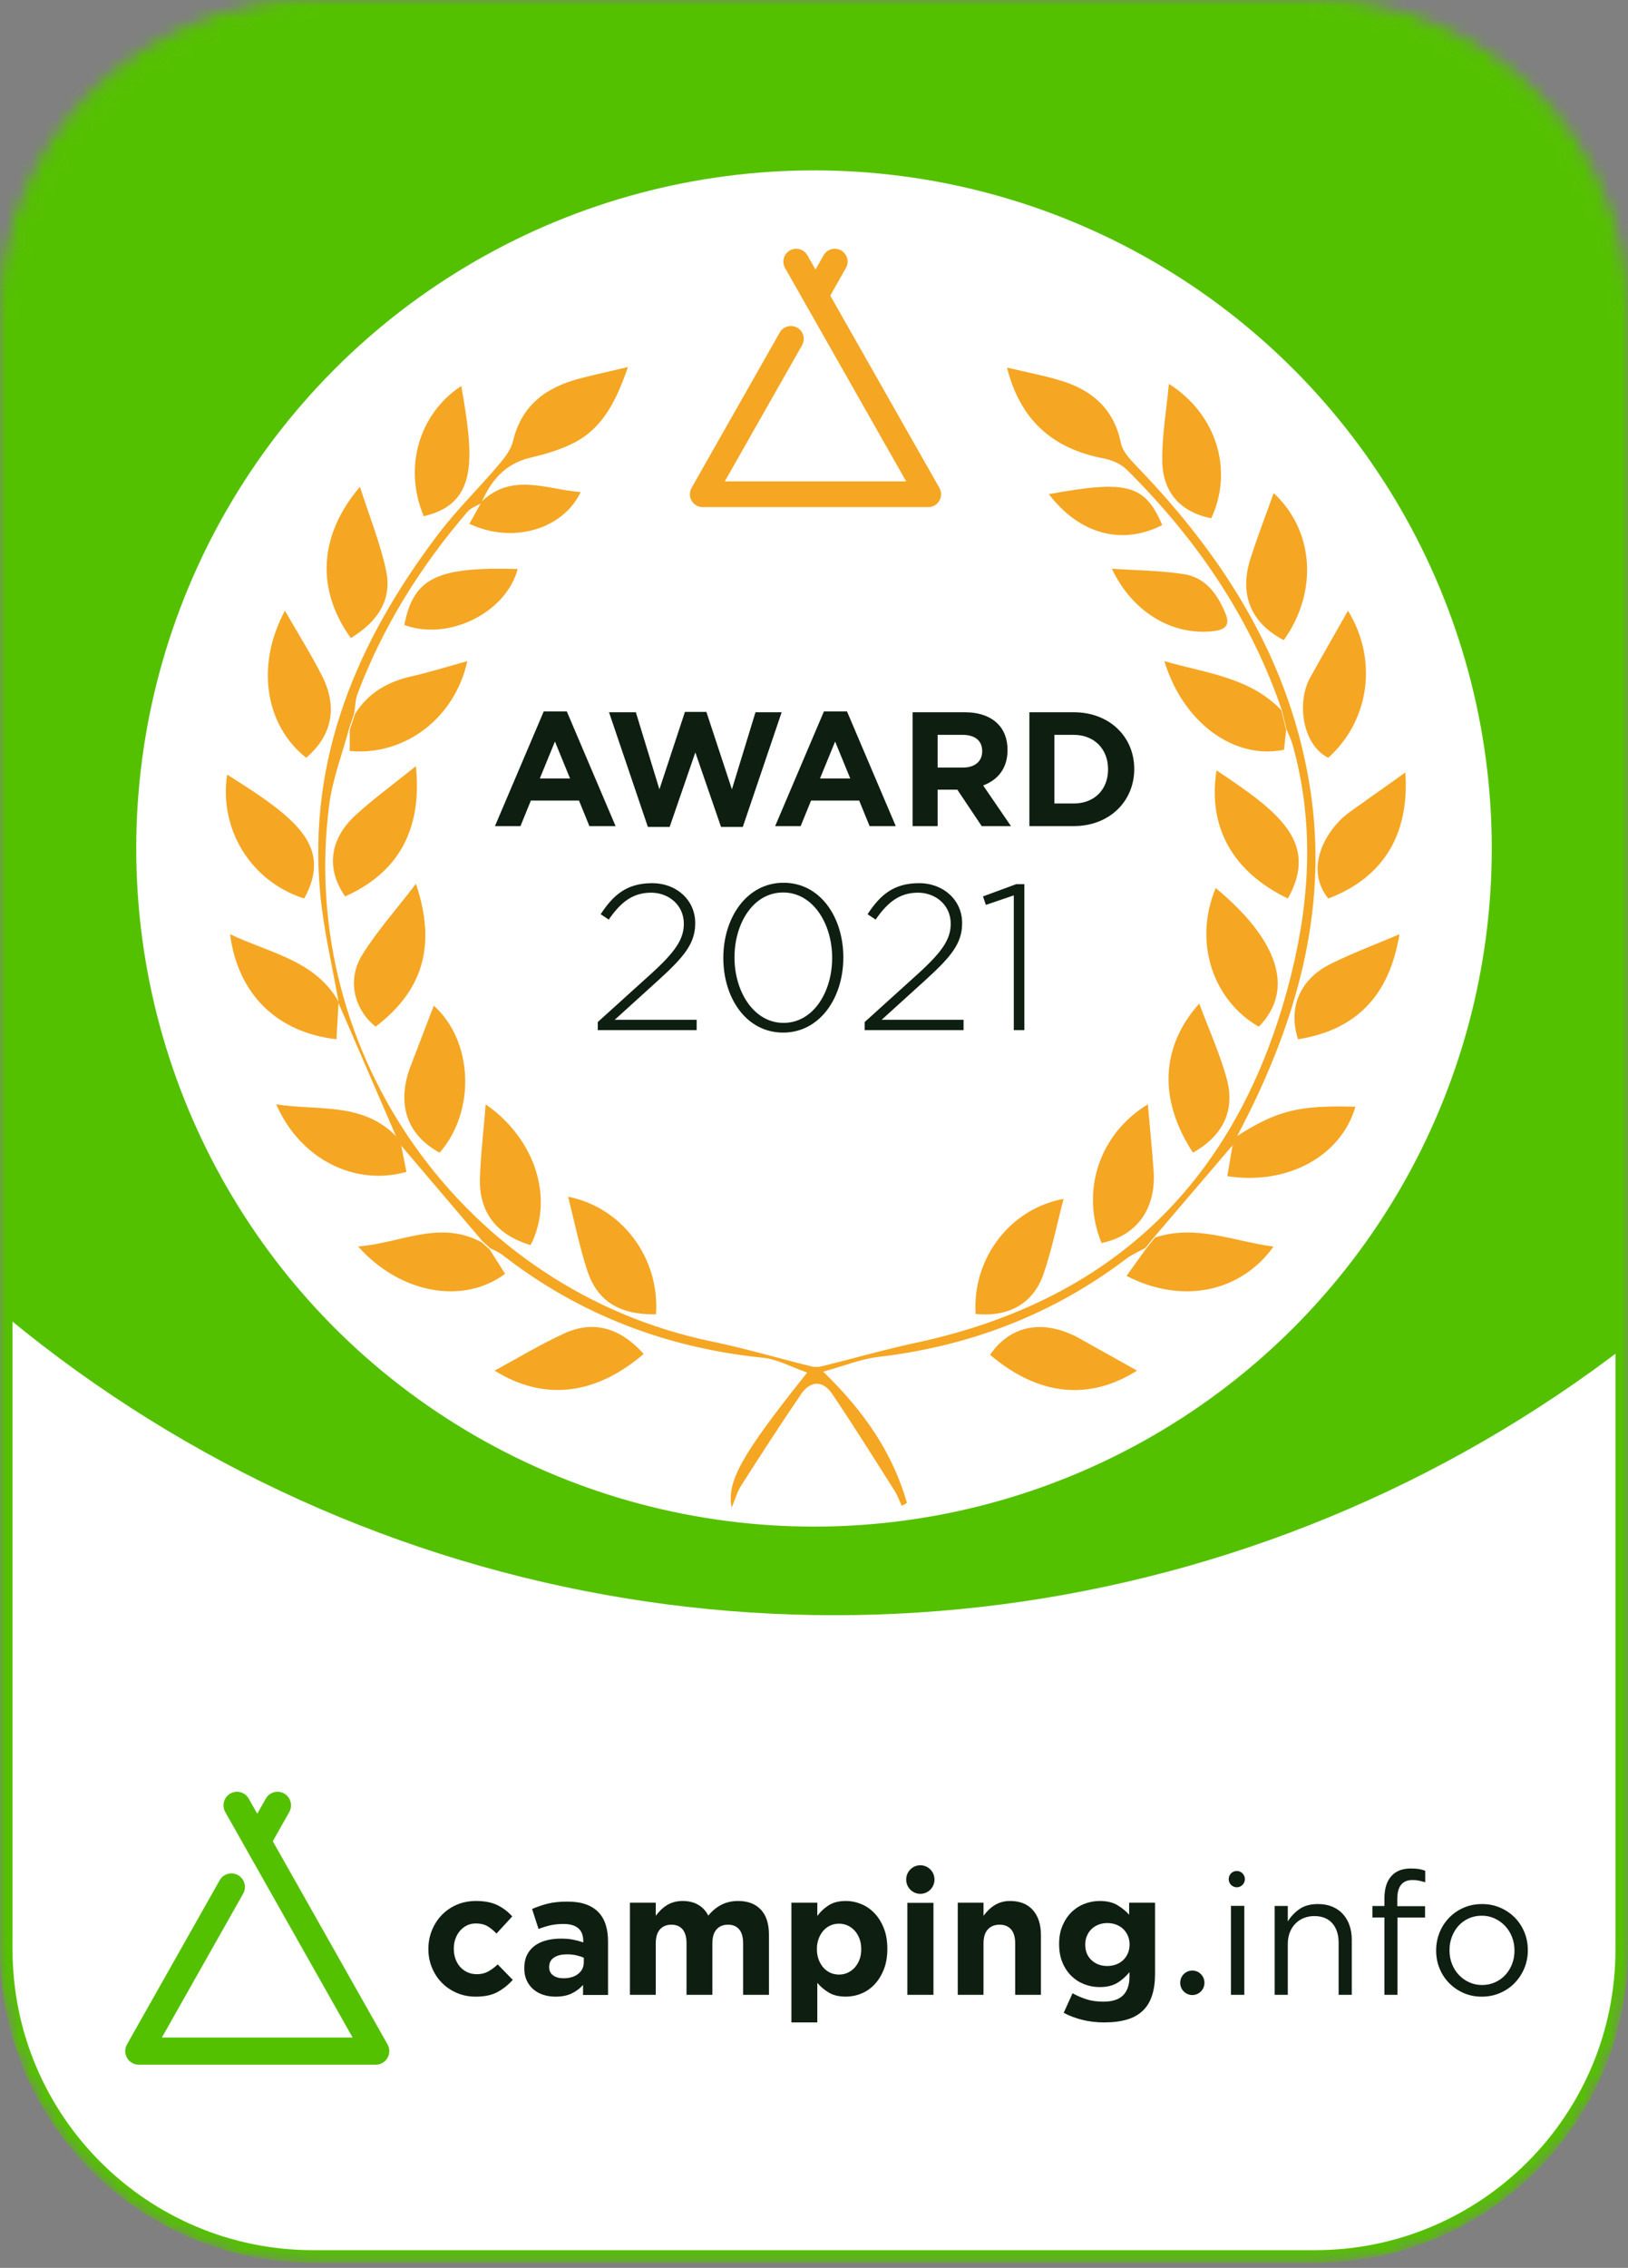 <?xml version="1.0" encoding="UTF-8"?>
<svg fill="none" viewBox="0 0 130 181" xmlns="http://www.w3.org/2000/svg">
<rect x="0" y="0" width="130" height="181" fill="#808080" stroke="none"/>
<mask id="a" x="0" y="0" width="130" height="181" mask-type="alpha" maskUnits="userSpaceOnUse">
<path d="m0.5 25c0-13.531 10.969-24.5 24.5-24.5h80c13.531 0 24.5 10.969 24.5 24.5v130.59c0 13.531-10.969 24.5-24.5 24.5h-80c-13.531 0-24.5-10.969-24.5-24.5v-130.59z" fill="#fff" stroke="#54C100"/>
</mask>
<g mask="url(#a)">
<path d="m0.5 25c0-13.531 10.969-24.5 24.5-24.5h80c13.531 0 24.5 10.969 24.5 24.5v130.59c0 13.531-10.969 24.5-24.5 24.5h-80c-13.531 0-24.5-10.969-24.5-24.5v-130.59z" fill="#fff" stroke="#54C100"/>
<circle cx="66.632" cy="25.293" r="103.62" fill="#54C100"/>
</g>
<circle cx="65" cy="67.72" r="54.121" fill="#fff"/>
<path d="m27.046 80.018c-0.503-2.885-1.2-5.751-1.473-8.658-1.025-10.88 2.971-20.194 9.373-28.668 1.477-1.954 3.251-3.682 4.841-5.555 0.486-0.572 1.014-1.231 1.18-1.931 0.679-2.876 2.647-4.296 5.322-4.995 1.156-0.303 2.326-0.554 3.855-0.916-0.925 2.633-1.97 4.936-4.524 6.155-1.016 0.485-2.129 0.814-3.232 1.068-2.058 0.475-3.209 1.853-3.977 3.678l0.068-0.069c-0.391 0.238-0.877 0.396-1.16 0.727-3.732 4.351-6.745 9.143-8.768 14.522-0.184 0.488-0.185 1.044-0.271 1.569-0.141 0.42-0.282 0.841-0.423 1.261-0.535 2.004-1.306 3.979-1.569 6.018-2.583 19.985 10.889 38.787 30.571 42.847 2.678 0.552 5.308 1.337 7.965 1.992 0.271 0.067 0.59 0.036 0.866-0.032 2.485-0.614 4.948-1.326 7.449-1.862 16.344-3.499 26.12-13.614 30.029-29.642 1.472-6.038 1.745-12.096 0.032-18.147-0.113-0.398-0.309-0.773-0.465-1.159-0.131-0.527-0.261-1.054-0.391-1.581-2.539-7.409-6.846-13.687-12.378-19.163-0.465-0.46-1.199-0.769-1.856-0.894-4.053-0.773-6.644-3.051-7.697-7.244 1.561 0.374 3.018 0.637 4.418 1.078 2.456 0.772 4.136 2.291 4.68 4.957 0.139 0.681 0.754 1.321 1.275 1.861 7.068 7.326 12.319 15.65 13.859 25.881 1.36 9.039-0.864 17.48-4.832 25.555-0.316 0.644-0.651 1.279-0.978 1.917-0.117 0.249-0.235 0.5-0.354 0.75-2.092 2.451-4.186 4.901-6.279 7.352-0.246 0.304-0.492 0.607-0.738 0.91-0.514 0.287-1.072 0.518-1.537 0.87-5.885 4.456-12.518 6.98-19.839 7.835-1.331 0.155-2.618 0.691-4.355 1.171 3.288 3.176 5.555 6.502 6.689 10.475-0.137 0.076-0.275 0.153-0.412 0.229-0.204-0.426-0.366-0.88-0.619-1.276-1.629-2.561-3.239-5.135-4.936-7.65-0.733-1.086-1.729-1.09-2.475 0-1.648 2.407-3.227 4.862-4.801 7.319-0.304 0.476-0.458 1.049-0.758 1.757-0.401-2.117 0.797-4.216 6.036-10.784-1.243-0.429-2.367-1.063-3.544-1.184-7.724-0.788-14.676-3.445-20.809-8.217-0.28-0.218-0.629-0.346-0.947-0.515-0.209-0.187-0.418-0.374-0.628-0.562-2.19-2.575-4.381-5.151-6.571-7.727-0.087-0.161-0.173-0.321-0.259-0.482-1.57-3.633-3.141-7.265-4.711-10.898l0.055 0.057z" clip-rule="evenodd" fill="#F5A623" fill-rule="evenodd"/>
<path d="m102.31 56.675c0.131 0.529 0.262 1.058 0.393 1.587-0.059 0.533-0.118 1.066-0.174 1.577-3.967 0.825-8.062-2.158-9.549-7.073 3.352 0.972 6.805 1.282 9.33 3.908z" clip-rule="evenodd" fill="#F5A623" fill-rule="evenodd"/>
<path d="m28.014 50.923c-2.796-3.871-2.558-8.218 0.729-12.071 0.741 2.32 1.622 4.478 2.093 6.719 0.484 2.305-0.685 4.056-2.822 5.352z" clip-rule="evenodd" fill="#F5A623" fill-rule="evenodd"/>
<path d="m27.928 58.247c0.141-0.423 0.281-0.846 0.422-1.268 1.05-1.671 2.595-2.562 4.482-2.992 1.489-0.339 2.951-0.798 4.484-1.22-0.985 4.511-4.962 7.577-9.388 7.173v-1.694z" clip-rule="evenodd" fill="#F5A623" fill-rule="evenodd"/>
<path d="m33.209 61.15c0.52 5.066-1.4 8.492-5.647 10.394-1.529-2.189-1.274-4.566 0.861-6.512 1.456-1.327 3.062-2.494 4.787-3.882z" clip-rule="evenodd" fill="#F5A623" fill-rule="evenodd"/>
<path d="m102.51 51.091c-2.604-1.352-3.57-3.618-2.666-6.478 0.56-1.77 1.237-3.504 1.862-5.257 3.231 2.988 3.564 7.882 0.804 11.736z" clip-rule="evenodd" fill="#F5A623" fill-rule="evenodd"/>
<path d="m27.035 79.991c-0.056 0.982-0.112 1.964-0.169 2.953-4.741-0.537-7.873-3.594-8.495-8.383 3.217 1.53 6.866 2.09 8.718 5.483l-0.054-0.054z" clip-rule="evenodd" fill="#F5A623" fill-rule="evenodd"/>
<path d="m22.754 48.743c1.034 1.8 2.053 3.426 2.928 5.129 1.314 2.558 0.847 4.83-1.235 6.606-3.292-2.604-4.038-7.401-1.694-11.736z" clip-rule="evenodd" fill="#F5A623" fill-rule="evenodd"/>
<path d="m102.84 71.712c-4.441-2.14-6.409-5.736-5.697-10.227 4.955 3.302 8.204 5.724 5.697 10.227z" clip-rule="evenodd" fill="#F5A623" fill-rule="evenodd"/>
<path d="m107.64 48.743c2.405 3.904 1.725 8.769-1.576 11.736-2.064-1.027-2.545-4.421-1.444-6.399 0.986-1.774 1.998-3.533 3.02-5.337z" clip-rule="evenodd" fill="#F5A623" fill-rule="evenodd"/>
<path d="m91.657 88.141c0.164 1.868 0.343 3.59 0.462 5.317 0.208 3.032-1.364 5.183-4.159 5.748-1.685-4.136-0.187-8.71 3.696-11.065z" clip-rule="evenodd" fill="#F5A623" fill-rule="evenodd"/>
<path d="m38.785 88.141c4.004 2.783 5.469 7.551 3.585 11.233-2.724-0.818-4.136-2.619-4.044-5.368 0.063-1.897 0.29-3.789 0.459-5.865z" clip-rule="evenodd" fill="#F5A623" fill-rule="evenodd"/>
<path d="m112.22 61.652c0.343 4.993-1.801 8.406-6.151 10.059-1.787-2.206-0.473-4.987 1.202-6.496 0.178-0.16 0.367-0.307 0.561-0.446 1.4-0.997 2.802-1.991 4.388-3.117z" clip-rule="evenodd" fill="#F5A623" fill-rule="evenodd"/>
<path d="m31.756 90.824c0.086 0.161 0.171 0.321 0.257 0.481 0.148 0.746 0.295 1.491 0.44 2.224-4.157 1.174-8.505-1.05-10.394-5.389 3.437 0.531 7.025-0.215 9.697 2.683z" clip-rule="evenodd" fill="#F5A623" fill-rule="evenodd"/>
<path d="m98.414 91.449c0.118-0.257 0.235-0.513 0.352-0.769 3.238-2.058 4.928-2.478 9.467-2.35-1.125 3.911-5.387 6.287-10.227 5.543 0.136-0.81 0.273-1.617 0.409-2.424z" clip-rule="evenodd" fill="#F5A623" fill-rule="evenodd"/>
<path d="m35.104 91.997c-2.502-1.366-3.37-3.64-2.473-6.475 0.055-0.173 0.122-0.343 0.188-0.512 0.605-1.579 1.21-3.158 1.82-4.748 3.18 2.855 3.341 8.459 0.465 11.736z" clip-rule="evenodd" fill="#F5A623" fill-rule="evenodd"/>
<path d="m90.796 109.39c-3.866 2.444-7.91 1.991-11.736-1.261 1.45-2.12 3.703-2.754 6.222-1.746 0.278 0.111 0.551 0.234 0.811 0.379 1.559 0.866 3.112 1.738 4.702 2.628z" clip-rule="evenodd" fill="#F5A623" fill-rule="evenodd"/>
<path d="m51.398 108.06c-3.869 3.315-7.99 3.774-11.903 1.33 1.885-1.016 3.676-2.106 5.573-2.972 2.327-1.063 4.464-0.445 6.33 1.642z" clip-rule="evenodd" fill="#F5A623" fill-rule="evenodd"/>
<path d="m95.261 91.997c-2.764-4.232-2.584-8.442 0.501-11.903 0.755 2.025 1.625 3.949 2.184 5.957 0.718 2.578-0.289 4.598-2.685 5.947z" clip-rule="evenodd" fill="#F5A623" fill-rule="evenodd"/>
<path d="m111.75 74.562c-0.811 4.946-3.49 7.648-8.098 8.383-0.805-2.474 0.114-4.768 2.57-5.997 1.739-0.871 3.574-1.551 5.528-2.385z" clip-rule="evenodd" fill="#F5A623" fill-rule="evenodd"/>
<path d="m97.076 70.873c5.071 4.206 6.3 8.153 3.447 11.065-3.486-1.955-5.321-6.546-3.447-11.065z" clip-rule="evenodd" fill="#F5A623" fill-rule="evenodd"/>
<path d="m24.292 71.712c-4.237-1.349-6.812-5.488-6.154-9.891 5.461 3.432 8.463 5.678 6.154 9.891z" clip-rule="evenodd" fill="#F5A623" fill-rule="evenodd"/>
<path d="m52.381 104.9c-2.925 0.035-4.687-1.039-5.495-3.519-0.62-1.904-1.015-3.88-1.523-5.868 4.304 0.839 7.338 4.895 7.018 9.387z" clip-rule="evenodd" fill="#F5A623" fill-rule="evenodd"/>
<path d="m33.215 70.538c1.654 4.941 0.556 8.519-3.22 11.4-1.728-1.384-2.309-3.743-1.07-5.73 1.193-1.912 2.721-3.625 4.29-5.67z" clip-rule="evenodd" fill="#F5A623" fill-rule="evenodd"/>
<path d="m77.904 104.87c-0.275-4.436 2.76-8.408 7.024-9.184-0.531 2.03-0.931 4.049-1.596 5.981-0.819 2.378-2.77 3.459-5.428 3.204z" clip-rule="evenodd" fill="#F5A623" fill-rule="evenodd"/>
<path d="m38.476 99.161c0.21 0.189 0.419 0.377 0.628 0.565 0.412 0.65 0.825 1.301 1.229 1.939-3.353 2.487-8.374 1.591-11.736-2.181 3.414-0.268 6.539-2.159 9.878-0.323z" clip-rule="evenodd" fill="#F5A623" fill-rule="evenodd"/>
<path d="m91.487 99.706c0.247-0.311 0.495-0.622 0.742-0.934 3.242-1.078 6.265 0.294 9.464 0.723-2.641 3.655-7.313 4.624-11.736 2.335 0.526-0.73 1.028-1.427 1.529-2.124z" clip-rule="evenodd" fill="#F5A623" fill-rule="evenodd"/>
<path d="m93.339 30.637c3.82 2.421 5.175 6.908 3.379 10.73-2.4-0.487-3.871-2.019-3.908-4.556-0.031-2.026 0.332-4.057 0.529-6.173z" clip-rule="evenodd" fill="#F5A623" fill-rule="evenodd"/>
<path d="m33.836 41.199c-1.63-3.876-0.391-8.169 2.999-10.394 0.993 5.678 1.399 9.388-2.999 10.394z" clip-rule="evenodd" fill="#F5A623" fill-rule="evenodd"/>
<path d="m88.784 45.39c2.002 0.138 3.89 0.148 5.736 0.431 1.753 0.269 2.711 1.609 3.344 3.162 0.368 0.902 0.005 1.271-0.949 1.386-3.26 0.391-6.473-1.473-8.13-4.978z" clip-rule="evenodd" fill="#F5A623" fill-rule="evenodd"/>
<path d="m32.286 49.883c0.735-3.763 2.592-4.66 9.053-4.469-0.918 3.465-5.492 5.773-9.053 4.469z" clip-rule="evenodd" fill="#F5A623" fill-rule="evenodd"/>
<path d="m38.475 40.017-0.068 0.069c2.44-2.414 5.221-1.023 7.961-0.811-1.432 2.995-5.448 4.151-8.886 2.533 0.332-0.599 0.663-1.194 0.992-1.79z" clip-rule="evenodd" fill="#F5A623" fill-rule="evenodd"/>
<path d="m83.755 39.44c6.268-1.15 7.66-0.758 9.053 2.462-3.189 1.643-6.607 0.75-9.053-2.462z" clip-rule="evenodd" fill="#F5A623" fill-rule="evenodd"/>
<path d="m47.734 82.216h7.896v-0.826h-6.542l3.535-3.205c2.032-1.85 2.891-2.908 2.891-4.493v-0.033c0-1.801-1.47-3.172-3.436-3.172-2.032 0-3.106 0.942-4.113 2.478l0.644 0.429c0.958-1.388 1.916-2.148 3.387-2.148 1.388 0 2.61 0.975 2.61 2.478 0 1.222-0.661 2.214-2.561 3.948l-4.312 3.899v0.644z" fill="#0E1F12"/>
<path d="m62.534 82.414c2.941 0 4.807-2.792 4.807-5.98v-0.033c0-3.188-1.834-5.947-4.774-5.947-2.941 0-4.807 2.792-4.807 5.98v0.033c0 3.188 1.834 5.947 4.774 5.947zm0.033-0.776c-2.395 0-3.915-2.527-3.915-5.204v-0.033c0-2.693 1.487-5.171 3.882-5.171s3.915 2.511 3.915 5.204v0.033c0 2.676-1.487 5.171-3.882 5.171z" fill="#0E1F12"/>
<path d="m69.046 82.216h7.897v-0.826h-6.542l3.535-3.205c2.032-1.85 2.891-2.908 2.891-4.493v-0.033c0-1.801-1.47-3.172-3.436-3.172-2.032 0-3.106 0.942-4.114 2.478l0.644 0.429c0.958-1.388 1.916-2.148 3.387-2.148 1.388 0 2.61 0.975 2.61 2.478 0 1.222-0.661 2.214-2.561 3.948l-4.312 3.899v0.644z" fill="#0E1F12"/>
<path d="m80.954 82.216h0.843v-11.647h-0.661l-2.643 0.975 0.231 0.677 2.23-0.76v10.754z" fill="#0E1F12"/>
<path d="m39.523 65.932h2.038l0.831-2.038h3.842l0.831 2.038h2.09l-3.894-9.151h-1.843l-3.894 9.151zm3.583-3.803 1.207-2.946 1.207 2.946h-2.414z" fill="#0E1F12"/>
<path d="m51.735 65.997h1.739l2.051-5.945 2.051 5.945h1.739l3.102-9.151h-2.09l-1.882 6.152-2.038-6.178h-1.713l-2.038 6.178-1.882-6.152h-2.142l3.102 9.151z" fill="#0E1F12"/>
<path d="m61.897 65.932h2.038l0.831-2.038h3.842l0.831 2.038h2.09l-3.894-9.151h-1.843l-3.894 9.151zm3.583-3.803 1.207-2.946 1.207 2.946h-2.414z" fill="#0E1F12"/>
<path d="m72.874 65.932h1.999v-2.908h1.571l1.947 2.908h2.336l-2.22-3.245c1.155-0.428 1.947-1.35 1.947-2.817v-0.026c0-0.857-0.273-1.571-0.779-2.077-0.597-0.597-1.493-0.922-2.648-0.922h-4.154v9.086zm1.999-4.673v-2.609h1.986c0.974 0 1.571 0.441 1.571 1.298v0.026c0 0.766-0.558 1.285-1.532 1.285h-2.025z" fill="#0E1F12"/>
<path d="m82.198 65.932h3.544c2.856 0 4.829-1.986 4.829-4.543v-0.026c0-2.557-1.973-4.517-4.829-4.517h-3.544v9.086zm3.544-7.282c1.635 0 2.739 1.129 2.739 2.739v0.026c0 1.609-1.103 2.713-2.739 2.713h-1.545v-5.478h1.545z" fill="#0E1F12"/>
<path d="m66.297 23.591 8.717 15.35c0.18 0.317 0.178 0.707-0.005 1.023-0.184 0.315-0.521 0.51-0.886 0.51h-18.01c-0.365 0-0.702-0.194-0.886-0.51-0.183-0.315-0.185-0.705-0.005-1.023l7.043-12.401c0.28-0.492 0.905-0.664 1.398-0.385 0.492 0.28 0.664 0.906 0.385 1.399l-6.173 10.868h3.32l7.848 3e-4h3.32l-9.674-17.034c-0.279-0.492-0.107-1.119 0.385-1.399 0.493-0.279 1.118-0.107 1.398 0.385l0.647 1.14 0.648-1.14c0.281-0.492 0.905-0.664 1.398-0.385 0.492 0.28 0.664 0.906 0.385 1.399l-1.251 2.203z" clip-rule="evenodd" fill="#F5A623" fill-rule="evenodd"/>
<g clip-path="url(#b)" clip-rule="evenodd" fill-rule="evenodd">
<path d="m73.491 151.15c0.624 0 1.13-0.511 1.13-1.141s-0.506-1.14-1.13-1.14c-0.624 0-1.13 0.51-1.13 1.14s0.506 1.141 1.13 1.141zm37.059 1.891h-0.96v-0.92h0.96v-0.618c0-0.806 0.202-1.415 0.608-1.828 0.36-0.366 0.861-0.549 1.5-0.549 0.244 0 0.453 0.014 0.629 0.041 0.176 0.028 0.349 0.073 0.52 0.138v0.92c-0.189-0.055-0.36-0.098-0.513-0.131-0.153-0.032-0.32-0.048-0.5-0.048-0.812 0-1.217 0.504-1.217 1.512v0.576h2.217v0.907h-2.204v6.168h-1.04v-6.168zm-74.076 6.014c0.465 0.201 0.968 0.301 1.509 0.301 0.722 0 1.308-0.125 1.759-0.376 0.451-0.251 0.853-0.573 1.204-0.965l-1.204-1.232c-0.253 0.238-0.507 0.427-0.764 0.568-0.257 0.142-0.557 0.212-0.9 0.212-0.28 0-0.532-0.052-0.758-0.157s-0.419-0.249-0.582-0.431c-0.162-0.183-0.286-0.397-0.372-0.643-0.086-0.247-0.129-0.511-0.129-0.794v-0.027c0-0.274 0.043-0.532 0.129-0.773 0.086-0.242 0.207-0.454 0.365-0.637 0.158-0.182 0.343-0.326 0.555-0.431s0.449-0.157 0.71-0.157c0.37 0 0.679 0.073 0.927 0.219s0.489 0.342 0.724 0.588l1.258-1.368c-0.343-0.383-0.74-0.684-1.191-0.903-0.451-0.219-1.019-0.329-1.705-0.329-0.559 0-1.071 0.101-1.536 0.301-0.465 0.201-0.864 0.475-1.197 0.821-0.334 0.347-0.595 0.753-0.785 1.218-0.19 0.465-0.284 0.958-0.284 1.478v0.027c0 0.52 0.095 1.011 0.284 1.472 0.189 0.46 0.451 0.862 0.785 1.204 0.334 0.342 0.733 0.613 1.197 0.814zm9.699-1.519c-0.296 0.234-0.691 0.352-1.183 0.352-0.337 0-0.611-0.077-0.821-0.231-0.21-0.153-0.315-0.37-0.315-0.649v-0.027c0-0.325 0.128-0.574 0.383-0.745 0.255-0.172 0.607-0.257 1.053-0.257 0.255 0 0.495 0.024 0.718 0.074s0.426 0.115 0.609 0.196v0.366c0 0.379-0.148 0.686-0.445 0.921zm-1.81 1.82c-0.344 0-0.667-0.048-0.97-0.144-0.303-0.097-0.568-0.241-0.794-0.433-0.226-0.193-0.405-0.429-0.536-0.708-0.131-0.28-0.197-0.603-0.197-0.969v-0.028c0-0.403 0.072-0.751 0.217-1.044s0.346-0.536 0.604-0.729c0.258-0.192 0.565-0.336 0.923-0.433 0.357-0.096 0.753-0.144 1.187-0.144 0.371 0 0.694 0.028 0.97 0.083s0.545 0.128 0.807 0.22v-0.124c0-0.44-0.131-0.774-0.394-1.003-0.262-0.23-0.651-0.344-1.167-0.344-0.398 0-0.749 0.034-1.052 0.103-0.303 0.069-0.622 0.167-0.957 0.295l-0.516-1.594c0.398-0.174 0.814-0.316 1.248-0.426s0.959-0.165 1.574-0.165c0.57 0 1.056 0.071 1.459 0.213 0.403 0.142 0.735 0.346 0.997 0.612 0.271 0.275 0.47 0.611 0.597 1.01 0.127 0.399 0.19 0.845 0.19 1.34v4.275h-1.995v-0.798c-0.253 0.284-0.556 0.511-0.909 0.681-0.353 0.169-0.782 0.254-1.289 0.254zm8.001-7.499h-2.063v7.352h2.063v-4.101c0-0.494 0.111-0.866 0.333-1.118 0.222-0.251 0.527-0.377 0.916-0.377 0.389 0 0.688 0.126 0.896 0.377 0.208 0.252 0.312 0.624 0.312 1.118v4.101h2.063v-4.101c0-0.494 0.111-0.866 0.333-1.118 0.222-0.251 0.527-0.377 0.916-0.377 0.389 0 0.688 0.126 0.896 0.377 0.208 0.252 0.312 0.624 0.312 1.118v4.101h2.063v-4.787c0-0.887-0.217-1.559-0.651-2.016-0.434-0.457-1.036-0.686-1.805-0.686-0.498 0-0.941 0.099-1.33 0.295-0.389 0.197-0.742 0.487-1.059 0.871-0.19-0.375-0.459-0.663-0.807-0.864-0.348-0.201-0.762-0.302-1.242-0.302-0.262 0-0.5 0.032-0.713 0.096-0.213 0.064-0.405 0.151-0.577 0.261s-0.328 0.235-0.468 0.377c-0.14 0.142-0.269 0.29-0.387 0.446v-1.043zm14.631 5.737c0.244 0 0.472-0.048 0.685-0.143 0.212-0.096 0.4-0.232 0.563-0.409s0.291-0.389 0.386-0.634c0.095-0.246 0.142-0.523 0.142-0.832v-0.027c0-0.3-0.047-0.575-0.142-0.825-0.095-0.25-0.224-0.463-0.386-0.641-0.163-0.177-0.35-0.313-0.563-0.409-0.212-0.095-0.441-0.143-0.685-0.143-0.244 0-0.472 0.048-0.685 0.143-0.212 0.096-0.398 0.232-0.556 0.409-0.158 0.178-0.285 0.391-0.38 0.641s-0.142 0.525-0.142 0.825v0.027c0 0.3 0.047 0.575 0.142 0.825s0.222 0.464 0.38 0.641 0.344 0.313 0.556 0.409c0.212 0.095 0.441 0.143 0.685 0.143zm-1.731-5.736h-2.068v9.554h2.068v-3.158c0.245 0.293 0.546 0.55 0.905 0.769 0.358 0.22 0.814 0.33 1.367 0.33 0.435 0 0.853-0.083 1.252-0.247 0.399-0.165 0.75-0.41 1.054-0.735 0.304-0.325 0.549-0.723 0.735-1.194 0.186-0.471 0.279-1.014 0.279-1.627v-0.027c0-0.613-0.093-1.156-0.279-1.627-0.186-0.471-0.433-0.869-0.741-1.194s-0.662-0.57-1.061-0.735c-0.399-0.164-0.812-0.247-1.238-0.247-0.544 0-0.995 0.112-1.354 0.337-0.358 0.224-0.664 0.51-0.918 0.858v-1.057zm7.191 9e-3h2.084v7.342h-2.084v-7.342zm6.08-0.01h-2.056v7.352h2.056v-4.101c0-0.494 0.115-0.866 0.345-1.118 0.23-0.251 0.543-0.377 0.94-0.377 0.397 0 0.703 0.126 0.92 0.377 0.216 0.252 0.325 0.624 0.325 1.118v4.101h2.056v-4.759c0-0.851-0.214-1.518-0.642-2.003-0.428-0.484-1.035-0.727-1.819-0.727-0.262 0-0.496 0.032-0.703 0.096s-0.397 0.151-0.568 0.261-0.327 0.235-0.467 0.377c-0.14 0.142-0.268 0.29-0.386 0.446v-1.043zm9.887 5.052c0.253 0 0.488-0.041 0.705-0.124 0.217-0.082 0.405-0.198 0.563-0.349 0.158-0.151 0.282-0.331 0.373-0.542 0.09-0.21 0.136-0.438 0.136-0.685v-0.027c0-0.247-0.045-0.475-0.136-0.686-0.09-0.21-0.215-0.39-0.373-0.541-0.158-0.151-0.346-0.267-0.563-0.349-0.217-0.083-0.452-0.124-0.705-0.124s-0.486 0.041-0.698 0.124c-0.212 0.082-0.398 0.198-0.556 0.349s-0.282 0.331-0.373 0.541c-0.09 0.211-0.136 0.439-0.136 0.686v0.027c0 0.512 0.167 0.923 0.502 1.234 0.335 0.31 0.755 0.466 1.261 0.466zm-1.97 4.304c0.544 0.133 1.115 0.199 1.714 0.199 0.708 0 1.322-0.078 1.843-0.233s0.955-0.406 1.299-0.753c0.617-0.62 0.925-1.583 0.925-2.888v-5.681h-2.068v0.958c-0.281-0.31-0.603-0.57-0.966-0.78s-0.825-0.315-1.388-0.315c-0.417 0-0.821 0.076-1.211 0.226-0.39 0.151-0.735 0.372-1.034 0.664s-0.54 0.65-0.721 1.075c-0.181 0.424-0.272 0.91-0.272 1.457v0.028c0 0.547 0.088 1.033 0.265 1.458 0.177 0.424 0.415 0.782 0.714 1.074s0.644 0.513 1.034 0.664 0.798 0.226 1.224 0.226c0.553 0 1.011-0.105 1.374-0.315s0.698-0.502 1.007-0.876v0.356c0 0.657-0.17 1.154-0.51 1.492s-0.864 0.506-1.571 0.506c-0.49 0-0.927-0.059-1.313-0.177-0.386-0.119-0.769-0.283-1.15-0.493l-0.708 1.56c0.463 0.247 0.966 0.436 1.51 0.568zm11.842-9.101h1.067v7.097h-1.067v-7.097zm4.54 4e-3h-1.049v7.093h1.049v-4.061c0-0.329 0.052-0.631 0.156-0.906 0.105-0.274 0.252-0.509 0.443-0.706s0.415-0.348 0.674-0.453 0.538-0.158 0.838-0.158c0.627 0 1.108 0.192 1.444 0.577 0.336 0.384 0.504 0.905 0.504 1.564v4.143h1.049v-4.404c0-0.421-0.062-0.805-0.184-1.153-0.123-0.347-0.3-0.647-0.532-0.898-0.231-0.252-0.513-0.446-0.844-0.583s-0.711-0.206-1.137-0.206c-0.609 0-1.104 0.135-1.485 0.405-0.381 0.269-0.69 0.596-0.926 0.981v-1.235zm16.561 6.09c-0.318 0.147-0.667 0.22-1.048 0.22-0.372 0-0.717-0.073-1.035-0.22-0.318-0.146-0.592-0.343-0.824-0.59-0.231-0.247-0.412-0.537-0.544-0.871s-0.197-0.693-0.197-1.078v-0.027c0-0.375 0.063-0.73 0.19-1.064s0.302-0.624 0.524-0.871c0.223-0.247 0.493-0.444 0.81-0.59 0.318-0.147 0.667-0.22 1.049-0.22 0.372 0 0.717 0.073 1.034 0.22 0.318 0.146 0.595 0.345 0.831 0.597 0.236 0.251 0.42 0.544 0.551 0.878 0.132 0.334 0.198 0.693 0.198 1.077v0.028c0 0.375-0.064 0.727-0.191 1.057-0.127 0.329-0.304 0.617-0.531 0.864s-0.499 0.444-0.817 0.59zm-1.075 1.15c-0.525 0-1.01-0.098-1.453-0.294-0.444-0.196-0.829-0.461-1.155-0.794s-0.579-0.721-0.76-1.164c-0.181-0.442-0.272-0.914-0.272-1.416v-0.028c0-0.501 0.091-0.976 0.272-1.423s0.434-0.839 0.76-1.177 0.713-0.605 1.161-0.801 0.94-0.294 1.474-0.294c0.525 0 1.012 0.098 1.46 0.294s0.835 0.461 1.161 0.794 0.579 0.721 0.76 1.163c0.181 0.443 0.272 0.915 0.272 1.417v0.027c0 0.502-0.093 0.977-0.278 1.424-0.186 0.447-0.442 0.839-0.768 1.177s-0.715 0.605-1.168 0.801c-0.452 0.196-0.941 0.294-1.466 0.294zm-18.914-9.381c0 0.36-0.289 0.652-0.646 0.652s-0.645-0.292-0.645-0.652 0.289-0.652 0.645-0.652 0.646 0.292 0.646 0.652zm-4.196 9.252c0.535 0 0.968-0.438 0.968-0.978s-0.433-0.977-0.968-0.977c-0.535 0-0.968 0.437-0.968 0.977s0.433 0.978 0.968 0.978z" fill="#0E1F12"/>
<path d="m21.783 146.95 9.164 16.217c0.19 0.335 0.187 0.747-0.006 1.08s-0.548 0.539-0.931 0.539h-18.933c-0.383 0-0.738-0.206-0.931-0.539-0.193-0.333-0.195-0.745-0.006-1.08l7.403-13.102c0.295-0.52 0.952-0.701 1.469-0.407 0.517 0.296 0.698 0.957 0.405 1.478l-6.489 11.482h3.49l8.25 1e-3h3.49l-10.17-17.996c-0.293-0.52-0.113-1.182 0.405-1.478 0.519-0.294 1.175-0.113 1.469 0.407l0.681 1.205 0.681-1.205c0.295-0.52 0.951-0.701 1.47-0.407 0.517 0.296 0.698 0.957 0.405 1.478l-1.315 2.327z" fill="#54C100"/>
</g>
<defs>
<clipPath id="b">
<rect transform="translate(10 143)" width="112" height="21.83" fill="#fff"/>
</clipPath>
</defs>
</svg>
